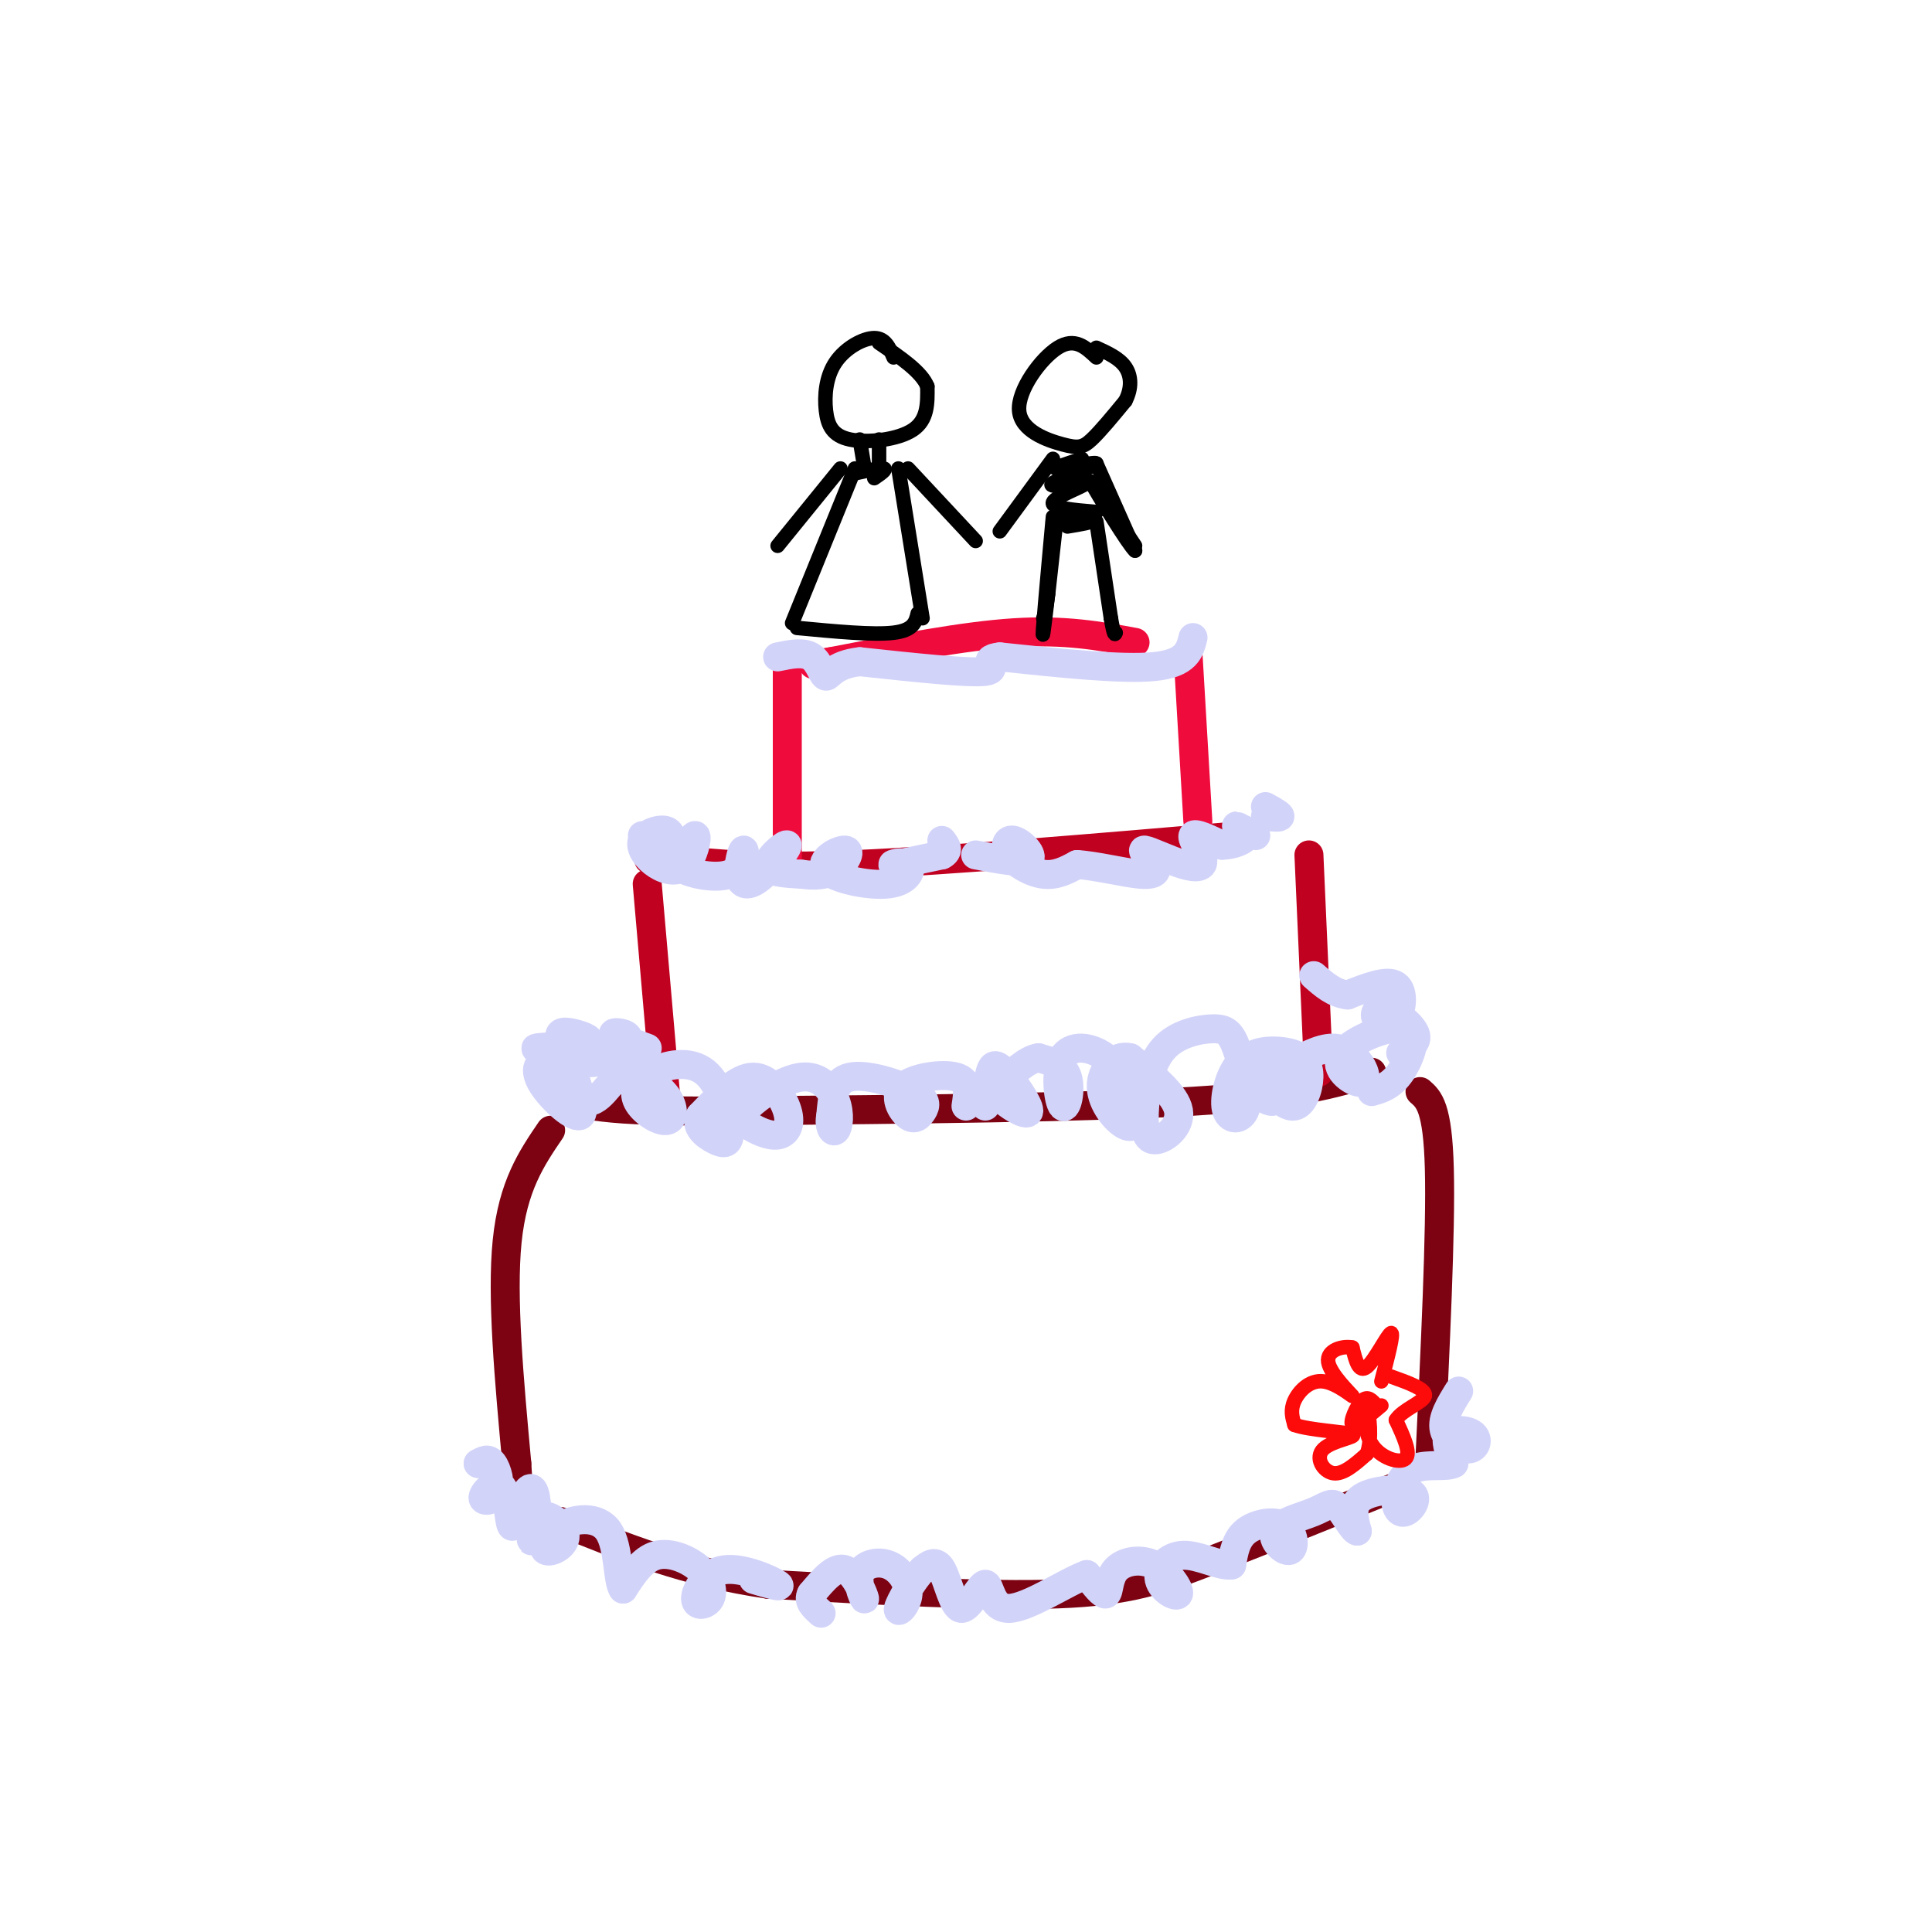 <svg viewBox='0 0 400 400' version='1.1' xmlns='http://www.w3.org/2000/svg' xmlns:xlink='http://www.w3.org/1999/xlink'><g fill='none' stroke='rgb(125,2,18)' stroke-width='6' stroke-linecap='round' stroke-linejoin='round'><path d='M294,226c1.833,1.583 3.667,3.167 4,16c0.333,12.833 -0.833,36.917 -2,61'/><path d='M284,222c-7.583,2.333 -15.167,4.667 -37,6c-21.833,1.333 -57.917,1.667 -94,2'/><path d='M153,230c-20.667,0.167 -25.333,-0.417 -30,-1'/><path d='M114,234c-3.917,5.750 -7.833,11.500 -9,23c-1.167,11.500 0.417,28.750 2,46'/><path d='M107,303c0.500,8.833 0.750,7.917 1,7'/><path d='M291,307c-14.667,5.933 -29.333,11.867 -40,16c-10.667,4.133 -17.333,6.467 -32,7c-14.667,0.533 -37.333,-0.733 -60,-2'/><path d='M159,328c-17.167,-2.500 -30.083,-7.750 -43,-13'/></g>
<g fill='none' stroke='rgb(193,1,32)' stroke-width='6' stroke-linecap='round' stroke-linejoin='round'><path d='M134,183c0.000,0.000 4.000,46.000 4,46'/><path d='M273,222c0.000,0.000 -2.000,-45.000 -2,-45'/><path d='M257,173c-30.250,2.583 -60.500,5.167 -80,6c-19.500,0.833 -28.250,-0.083 -37,-1'/><path d='M140,178c-7.000,-0.167 -6.000,-0.083 -5,0'/></g>
<g fill='none' stroke='rgb(240,11,61)' stroke-width='6' stroke-linecap='round' stroke-linejoin='round'><path d='M163,136c0.000,0.000 0.000,43.000 0,43'/><path d='M246,136c0.000,0.000 2.000,34.000 2,34'/><path d='M235,133c-7.250,-1.333 -14.500,-2.667 -25,-2c-10.500,0.667 -24.250,3.333 -38,6'/><path d='M172,137c-6.333,1.000 -3.167,0.500 0,0'/></g>
<g fill='none' stroke='rgb(210,211,249)' stroke-width='6' stroke-linecap='round' stroke-linejoin='round'><path d='M284,226c2.008,-0.572 4.016,-1.144 6,-4c1.984,-2.856 3.942,-7.995 1,-9c-2.942,-1.005 -10.786,2.123 -13,5c-2.214,2.877 1.200,5.503 3,6c1.800,0.497 1.985,-1.135 1,-3c-0.985,-1.865 -3.138,-3.961 -6,-4c-2.862,-0.039 -6.431,1.981 -10,4'/><path d='M266,221c-2.475,1.206 -3.664,2.220 -3,4c0.664,1.780 3.181,4.327 5,4c1.819,-0.327 2.939,-3.526 3,-6c0.061,-2.474 -0.936,-4.223 -4,-5c-3.064,-0.777 -8.194,-0.581 -9,2c-0.806,2.581 2.712,7.547 5,8c2.288,0.453 3.347,-3.609 3,-6c-0.347,-2.391 -2.099,-3.112 -4,-3c-1.901,0.112 -3.950,1.056 -6,2'/><path d='M256,221c-1.645,2.232 -2.758,6.814 -2,9c0.758,2.186 3.386,1.978 4,-1c0.614,-2.978 -0.788,-8.727 -2,-12c-1.212,-3.273 -2.236,-4.072 -5,-4c-2.764,0.072 -7.268,1.014 -10,4c-2.732,2.986 -3.691,8.017 -4,12c-0.309,3.983 0.032,6.919 2,7c1.968,0.081 5.562,-2.691 5,-6c-0.562,-3.309 -5.281,-7.154 -10,-11'/><path d='M234,219c-3.161,-0.853 -6.064,2.514 -6,6c0.064,3.486 3.094,7.092 5,8c1.906,0.908 2.687,-0.883 2,-4c-0.687,-3.117 -2.841,-7.559 -6,-10c-3.159,-2.441 -7.321,-2.881 -9,0c-1.679,2.881 -0.875,9.083 0,10c0.875,0.917 1.821,-3.452 1,-6c-0.821,-2.548 -3.411,-3.274 -6,-4'/><path d='M215,219c-2.414,0.337 -5.448,3.178 -7,5c-1.552,1.822 -1.620,2.623 0,4c1.620,1.377 4.929,3.328 5,2c0.071,-1.328 -3.096,-5.934 -5,-8c-1.904,-2.066 -2.544,-1.590 -3,0c-0.456,1.590 -0.728,4.295 -1,7'/><path d='M200,229c0.409,-2.578 0.818,-5.157 -2,-6c-2.818,-0.843 -8.863,0.048 -11,2c-2.137,1.952 -0.365,4.965 1,6c1.365,1.035 2.325,0.092 3,-1c0.675,-1.092 1.066,-2.332 -2,-4c-3.066,-1.668 -9.590,-3.762 -13,-3c-3.410,0.762 -3.705,4.381 -4,8'/><path d='M172,231c-0.460,2.178 0.391,3.622 1,3c0.609,-0.622 0.978,-3.309 0,-6c-0.978,-2.691 -3.301,-5.387 -7,-5c-3.699,0.387 -8.774,3.855 -11,6c-2.226,2.145 -1.602,2.967 0,4c1.602,1.033 4.182,2.277 6,2c1.818,-0.277 2.874,-2.075 2,-5c-0.874,-2.925 -3.678,-6.979 -7,-7c-3.322,-0.021 -7.161,3.989 -11,8'/><path d='M145,231c-1.243,2.302 1.150,4.056 3,5c1.850,0.944 3.158,1.077 3,-2c-0.158,-3.077 -1.781,-9.364 -5,-12c-3.219,-2.636 -8.034,-1.621 -11,0c-2.966,1.621 -4.084,3.847 -3,6c1.084,2.153 4.369,4.234 6,4c1.631,-0.234 1.609,-2.781 0,-5c-1.609,-2.219 -4.804,-4.109 -8,-6'/><path d='M130,221c-2.632,1.091 -5.214,6.820 -8,7c-2.786,0.180 -5.778,-5.189 -8,-7c-2.222,-1.811 -3.675,-0.065 -2,3c1.675,3.065 6.479,7.447 8,7c1.521,-0.447 -0.239,-5.724 -2,-11'/><path d='M118,220c-2.516,-2.351 -7.807,-2.727 -7,-3c0.807,-0.273 7.711,-0.443 10,-1c2.289,-0.557 -0.036,-1.500 -2,-2c-1.964,-0.500 -3.567,-0.558 -3,1c0.567,1.558 3.305,4.731 6,5c2.695,0.269 5.348,-2.365 8,-5'/><path d='M130,215c0.267,-1.133 -3.067,-1.467 -3,-1c0.067,0.467 3.533,1.733 7,3'/><path d='M290,218c1.859,-1.079 3.717,-2.159 3,-4c-0.717,-1.841 -4.010,-4.444 -6,-5c-1.990,-0.556 -2.678,0.933 -2,2c0.678,1.067 2.721,1.710 4,0c1.279,-1.710 1.794,-5.774 0,-7c-1.794,-1.226 -5.897,0.387 -10,2'/><path d='M279,206c-2.833,-0.333 -4.917,-2.167 -7,-4'/><path d='M302,288c-1.762,2.847 -3.525,5.694 -3,8c0.525,2.306 3.337,4.072 5,4c1.663,-0.072 2.179,-1.981 1,-3c-1.179,-1.019 -4.051,-1.148 -5,0c-0.949,1.148 0.026,3.574 1,6'/><path d='M301,303c-1.398,0.856 -5.392,-0.003 -8,1c-2.608,1.003 -3.832,3.868 -4,6c-0.168,2.132 0.718,3.530 2,3c1.282,-0.530 2.961,-2.989 1,-4c-1.961,-1.011 -7.560,-0.575 -10,1c-2.440,1.575 -1.720,4.287 -1,7'/><path d='M281,317c-0.899,-0.068 -2.648,-3.739 -4,-5c-1.352,-1.261 -2.309,-0.111 -5,1c-2.691,1.111 -7.116,2.185 -8,4c-0.884,1.815 1.773,4.373 3,4c1.227,-0.373 1.023,-3.677 -1,-5c-2.023,-1.323 -5.864,-0.664 -8,1c-2.136,1.664 -2.568,4.332 -3,7'/><path d='M255,324c-2.348,0.401 -6.717,-2.097 -10,-2c-3.283,0.097 -5.479,2.790 -5,5c0.479,2.210 3.634,3.938 4,3c0.366,-0.938 -2.057,-4.540 -5,-6c-2.943,-1.460 -6.408,-0.778 -8,1c-1.592,1.778 -1.312,4.651 -2,5c-0.688,0.349 -2.344,-1.825 -4,-4'/><path d='M225,326c-4.007,1.385 -12.024,6.849 -16,7c-3.976,0.151 -3.911,-5.011 -5,-5c-1.089,0.011 -3.332,5.195 -5,5c-1.668,-0.195 -2.762,-5.770 -4,-8c-1.238,-2.230 -2.619,-1.115 -4,0'/><path d='M191,325c-1.910,1.896 -4.684,6.635 -5,8c-0.316,1.365 1.825,-0.645 2,-3c0.175,-2.355 -1.616,-5.057 -4,-6c-2.384,-0.943 -5.361,-0.129 -6,2c-0.639,2.129 1.059,5.573 1,5c-0.059,-0.573 -1.874,-5.164 -4,-6c-2.126,-0.836 -4.563,2.082 -7,5'/><path d='M168,330c-0.833,1.500 0.583,2.750 2,4'/><path d='M156,327c3.153,0.934 6.305,1.868 5,1c-1.305,-0.868 -7.068,-3.538 -11,-3c-3.932,0.538 -6.034,4.282 -6,6c0.034,1.718 2.205,1.409 3,0c0.795,-1.409 0.214,-3.918 -2,-6c-2.214,-2.082 -6.061,-3.738 -9,-3c-2.939,0.738 -4.969,3.869 -7,7'/><path d='M129,329c-1.227,-1.487 -0.794,-8.703 -3,-12c-2.206,-3.297 -7.051,-2.673 -10,-1c-2.949,1.673 -4.003,4.396 -3,5c1.003,0.604 4.063,-0.910 4,-3c-0.063,-2.090 -3.248,-4.755 -5,-4c-1.752,0.755 -2.072,4.930 -2,5c0.072,0.070 0.536,-3.965 1,-8'/><path d='M111,311c-0.128,-2.254 -0.947,-3.887 -2,-2c-1.053,1.887 -2.340,7.296 -3,7c-0.660,-0.296 -0.693,-6.298 -2,-8c-1.307,-1.702 -3.886,0.894 -4,2c-0.114,1.106 2.239,0.721 3,-1c0.761,-1.721 -0.068,-4.777 -1,-6c-0.932,-1.223 -1.966,-0.611 -3,0'/><path d='M99,303c-0.167,0.000 0.917,0.000 2,0'/><path d='M133,173c1.949,1.209 3.897,2.418 5,2c1.103,-0.418 1.360,-2.464 0,-3c-1.360,-0.536 -4.337,0.439 -5,2c-0.663,1.561 0.987,3.707 3,5c2.013,1.293 4.388,1.733 6,0c1.612,-1.733 2.461,-5.638 2,-6c-0.461,-0.362 -2.230,2.819 -4,6'/><path d='M140,179c1.666,1.752 7.829,3.133 11,2c3.171,-1.133 3.348,-4.780 3,-5c-0.348,-0.220 -1.220,2.988 -1,5c0.220,2.012 1.533,2.828 4,1c2.467,-1.828 6.087,-6.300 6,-7c-0.087,-0.700 -3.882,2.371 -4,4c-0.118,1.629 3.441,1.814 7,2'/><path d='M166,181c2.432,0.373 5.010,0.305 7,-1c1.990,-1.305 3.390,-3.847 2,-4c-1.390,-0.153 -5.571,2.083 -4,4c1.571,1.917 8.895,3.514 13,3c4.105,-0.514 4.990,-3.138 4,-4c-0.990,-0.862 -3.854,0.040 -3,0c0.854,-0.040 5.427,-1.020 10,-2'/><path d='M195,177c1.667,-0.833 0.833,-1.917 0,-3'/><path d='M202,177c4.914,0.931 9.828,1.863 11,1c1.172,-0.863 -1.397,-3.520 -3,-4c-1.603,-0.480 -2.239,1.217 -1,3c1.239,1.783 4.354,3.652 7,4c2.646,0.348 4.823,-0.826 7,-2'/><path d='M223,179c3.784,0.204 9.742,1.713 13,2c3.258,0.287 3.814,-0.647 3,-2c-0.814,-1.353 -2.997,-3.125 -2,-3c0.997,0.125 5.174,2.147 8,3c2.826,0.853 4.299,0.537 4,-1c-0.299,-1.537 -2.371,-4.296 -2,-5c0.371,-0.704 3.186,0.648 6,2'/><path d='M253,175c2.226,0.000 4.792,-1.000 5,-2c0.208,-1.000 -1.940,-2.000 -2,-2c-0.060,0.000 1.970,1.000 4,2'/><path d='M262,169c1.500,0.167 3.000,0.333 3,0c0.000,-0.333 -1.500,-1.167 -3,-2'/><path d='M247,132c-0.667,2.667 -1.333,5.333 -8,6c-6.667,0.667 -19.333,-0.667 -32,-2'/><path d='M207,136c-4.489,0.444 0.289,2.556 -3,3c-3.289,0.444 -14.644,-0.778 -26,-2'/><path d='M178,137c-5.512,0.607 -6.292,3.125 -7,3c-0.708,-0.125 -1.345,-2.893 -3,-4c-1.655,-1.107 -4.327,-0.554 -7,0'/></g>
<g fill='none' stroke='rgb(0,0,0)' stroke-width='3' stroke-linecap='round' stroke-linejoin='round'><path d='M227,74c-2.239,-2.110 -4.478,-4.220 -8,-2c-3.522,2.220 -8.325,8.770 -8,13c0.325,4.230 5.780,6.139 9,7c3.220,0.861 4.206,0.675 6,-1c1.794,-1.675 4.397,-4.837 7,-8'/><path d='M233,83c1.356,-2.622 1.244,-5.178 0,-7c-1.244,-1.822 -3.622,-2.911 -6,-4'/><path d='M224,95c-3.327,1.077 -6.655,2.155 -5,2c1.655,-0.155 8.292,-1.542 8,-1c-0.292,0.542 -7.512,3.012 -9,4c-1.488,0.988 2.756,0.494 7,0'/><path d='M225,100c-0.867,0.800 -6.533,2.800 -7,4c-0.467,1.200 4.267,1.600 9,2'/><path d='M227,106c-1.107,0.774 -8.375,1.708 -9,2c-0.625,0.292 5.393,-0.060 7,0c1.607,0.060 -1.196,0.530 -4,1'/><path d='M227,96c0.000,0.000 8.000,18.000 8,18'/><path d='M235,114c-1.156,-0.889 -8.044,-12.111 -9,-14c-0.956,-1.889 4.022,5.556 9,13'/><path d='M227,108c0.000,0.000 3.000,20.000 3,20'/><path d='M230,128c0.667,3.833 0.833,3.417 1,3'/><path d='M218,107c-1.222,13.422 -2.444,26.844 -2,24c0.444,-2.844 2.556,-21.956 3,-26c0.444,-4.044 -0.778,6.978 -2,18'/><path d='M217,123c-0.500,3.833 -0.750,4.417 -1,5'/><path d='M218,95c0.000,0.000 -11.000,15.000 -11,15'/><path d='M185,74c-0.859,-2.003 -1.719,-4.005 -4,-4c-2.281,0.005 -5.984,2.018 -8,5c-2.016,2.982 -2.344,6.933 -2,10c0.344,3.067 1.362,5.249 5,6c3.638,0.751 9.897,0.072 13,-2c3.103,-2.072 3.052,-5.536 3,-9'/><path d='M192,80c-1.167,-3.000 -5.583,-6.000 -10,-9'/><path d='M182,91c0.000,0.000 0.000,6.000 0,6'/><path d='M178,91c0.000,0.000 1.000,6.000 1,6'/><path d='M181,99c1.333,-0.917 2.667,-1.833 2,-2c-0.667,-0.167 -3.333,0.417 -6,1'/><path d='M177,97c0.000,0.000 -13.000,32.000 -13,32'/><path d='M165,130c7.917,0.750 15.833,1.500 20,1c4.167,-0.500 4.583,-2.250 5,-4'/><path d='M186,97c0.000,0.000 5.000,31.000 5,31'/><path d='M188,97c0.000,0.000 14.000,15.000 14,15'/><path d='M174,97c0.000,0.000 -13.000,16.000 -13,16'/></g>
<g fill='none' stroke='rgb(253,10,10)' stroke-width='3' stroke-linecap='round' stroke-linejoin='round'><path d='M285,291c-0.911,-1.067 -1.822,-2.133 -3,-1c-1.178,1.133 -2.622,4.467 -2,5c0.622,0.533 3.311,-1.733 6,-4'/><path d='M286,286c1.333,-5.089 2.667,-10.178 2,-10c-0.667,0.178 -3.333,5.622 -5,7c-1.667,1.378 -2.333,-1.311 -3,-4'/><path d='M280,279c-1.972,-0.426 -5.401,0.510 -5,3c0.401,2.490 4.633,6.533 5,7c0.367,0.467 -3.132,-2.644 -6,-3c-2.868,-0.356 -5.105,2.041 -6,4c-0.895,1.959 -0.447,3.479 0,5'/><path d='M268,295c3.091,1.137 10.818,1.480 12,2c1.182,0.520 -4.182,1.217 -6,3c-1.818,1.783 -0.091,4.652 2,5c2.091,0.348 4.545,-1.826 7,-4'/><path d='M283,301c1.140,-3.008 0.491,-8.528 0,-9c-0.491,-0.472 -0.825,4.104 1,7c1.825,2.896 5.807,4.113 7,3c1.193,-1.113 -0.404,-4.557 -2,-8'/><path d='M289,294c1.333,-2.178 5.667,-3.622 6,-5c0.333,-1.378 -3.333,-2.689 -7,-4'/></g>
</svg>